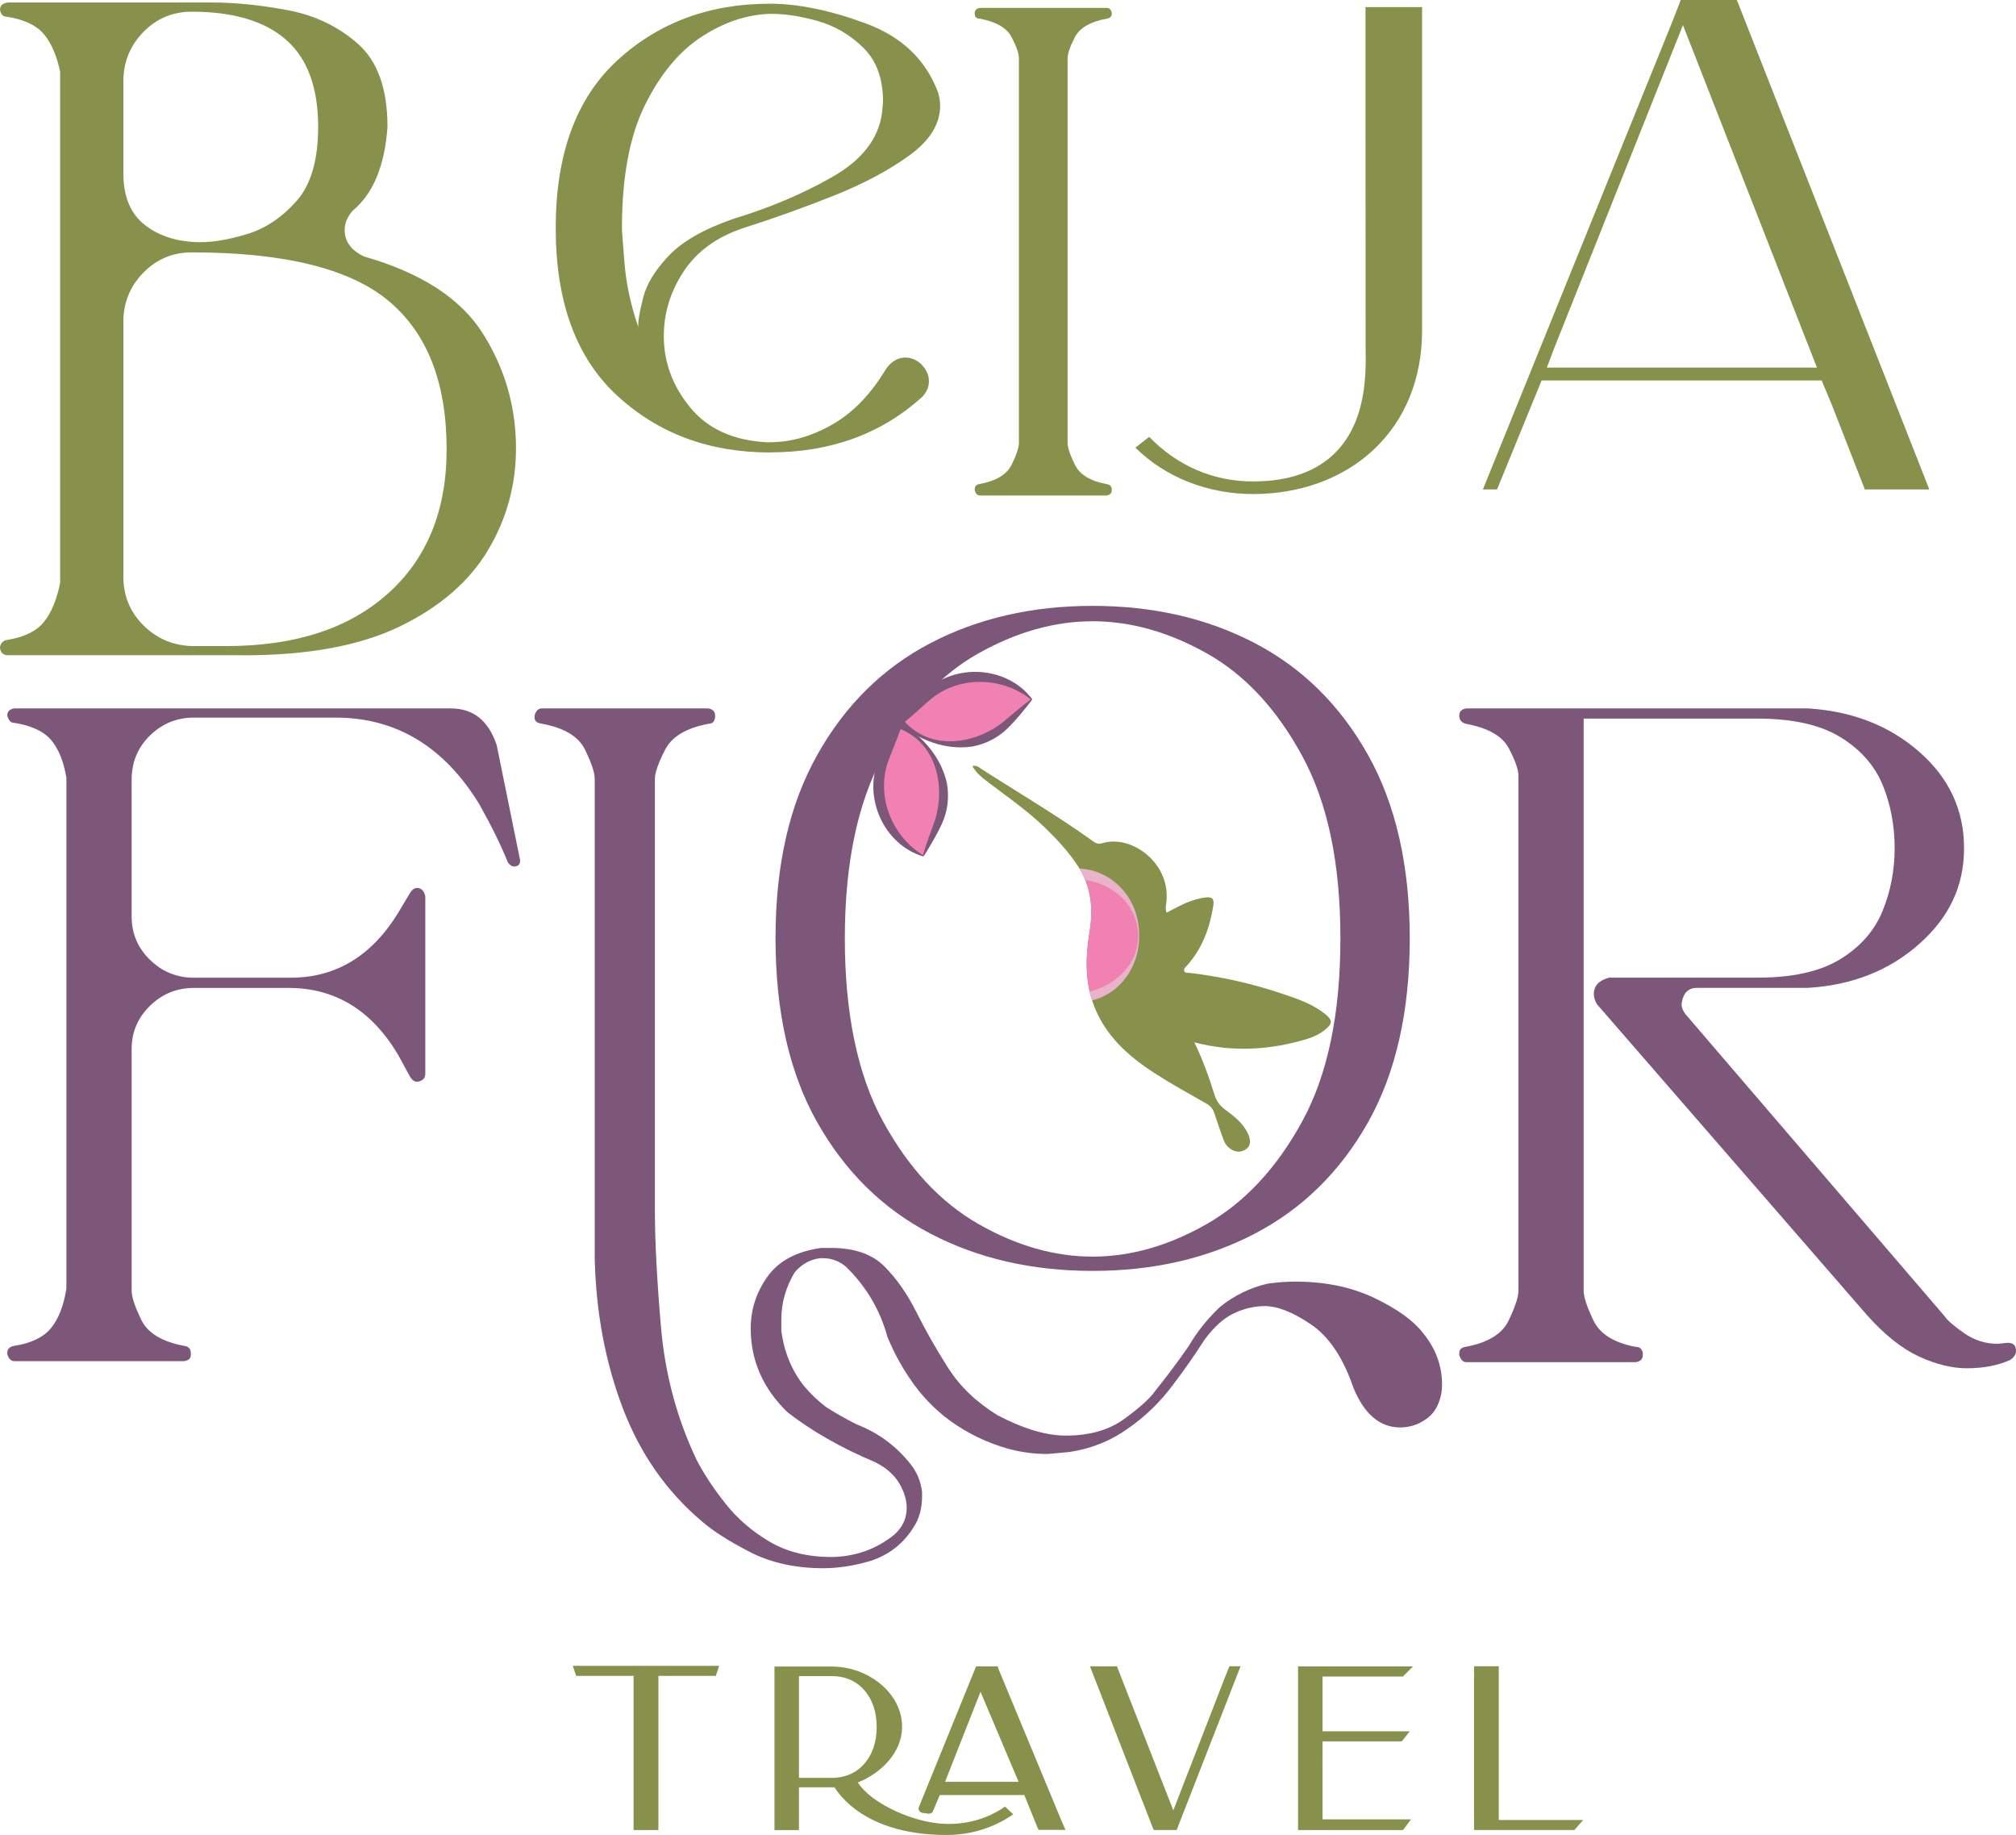 <?xml version="1.0" encoding="UTF-8"?>
<svg id="Capa_2" data-name="Capa 2" xmlns="http://www.w3.org/2000/svg" xmlns:xlink="http://www.w3.org/1999/xlink" viewBox="0 0 598.36 544.51">
  <defs>
    <style>
      .cls-1 {
        clip-path: url(#clippath);
      }

      .cls-2, .cls-3 {
        fill: #87914b;
      }

      .cls-4 {
        fill: #7c577a;
      }

      .cls-4, .cls-3, .cls-5, .cls-6 {
        stroke-width: 0px;
      }

      .cls-5 {
        fill: #e9b3ca;
      }

      .cls-6 {
        fill: #f281b3;
      }
    </style>
    <clipPath id="clippath">
      <path class="cls-3" d="M354.49,309.3c11.5,3,22.5,2.28,33.4-.99,1.99-.6,3.86-1.5,5.48-2.82,2.14-1.74,2.15-2.79.05-4.5-3.94-3.21-8.71-4.72-13.39-6.29-8.72-2.92-17.68-4.89-26.82-6-.62-.07-1.48.16-1.74-.61-.24-.72.48-1.17.9-1.65,4.49-5.06,6.7-11.1,7.75-17.68.33-2.06-.37-2.73-2.39-2.45-2.74.38-5.28,1.33-7.73,2.56-1.23.62-2.45,1.27-3.75,1.95-.47-1.31-.11-2.45-.02-3.56.97-11.57-10.74-19.73-19.19-17.02-1.08.35-1.87-.08-2.73-.69-10.61-7.61-21.88-14.21-32.85-21.27-.74-.48-1.51-1.28-2.86-.98,1.05,1.92,2.54,3.16,4.07,4.34,5.89,4.53,12.06,8.7,17.43,13.9,3.69,3.58,7.16,7.31,9.96,11.65,3.85,5.98,4.46,12.42,3.34,19.29-1.15,7.06-1.44,14.17.99,21.09,3.3,9.39,10.23,15.67,18.28,20.86,4.99,3.22,10.21,6.09,15.38,9.03,1.25.71,1.99,1.62,2.41,2.96.77,2.44,1.65,4.85,2.5,7.27.36,1.02.82,2.02,1.64,2.74,1.5,1.31,3.27,1.79,5.02.7,1.83-1.15,1.58-2.92.82-4.64-1.44-3.24-4.2-5.28-6.91-7.31-1.53-1.15-2.48-2.49-3.06-4.32-1.63-5.2-3.43-10.34-5.98-15.55Z"/>
    </clipPath>
  </defs>
  <g id="Layer_1" data-name="Layer 1">
    <g>
      <path class="cls-6" d="M274.04,253.99h0s4-8.82,4-8.82c5.15-11.35.12-24.72-11.23-29.87h0s-4,8.82-4,8.82c-5.15,11.35-.12,24.72,11.23,29.87Z"/>
      <path class="cls-4" d="M274.1,253.85c-.39.14-.11.03-.19.05,0-.03.03-.12.04-.15.95-3.51,2.44-7.1,3.58-10.47,3.21-10.5.17-23.23-11.06-27.23,2.17-.81.6-.21,1.08-.39-.06.17-.18.47-.24.64-1.15,3.29-2.56,6.53-3.76,9.79-3.53,10.36,1.2,22.11,10.54,27.75h0ZM273.98,254.13c-11.8-3.58-17.99-17.75-13.08-29.02,1.38-3.28,3.15-6.4,4.83-9.53.01-.01.23-.43.25-.47,0,0,.04-.08.04-.08l.02-.04v-.02c.5-.19-1.07.39,1.11-.43,6.72,3.83,12.22,10.24,13.89,17.86.73,3.9.27,8.06-1.32,11.68-1.45,3.25-3.29,6.33-5.15,9.36,0,0-.19.3-.19.3l-.1.15-.05.07-.02.04v.02c-.1.04.18-.06-.22.09h0Z"/>
    </g>
    <g>
      <path class="cls-6" d="M306.21,207.54h0s-6.89,6.8-6.89,6.8c-8.87,8.75-23.16,8.65-31.91-.22h0s6.89-6.8,6.89-6.8c8.87-8.75,23.16-8.65,31.91.22Z"/>
      <path class="cls-4" d="M306.32,207.43c0,.43,0,.13-.01.23-.02.03-.07.1-.09.12-.07.07-.25.35-.32.43-2.2,2.8-4.45,5.59-7.01,8.07-2.85,2.74-6.59,4.61-10.5,5.27-7.72,1.06-15.63-1.88-21.56-6.87.02-2.33.01-.65.02-1.18.02-.02.08-.09.1-.12,0,0,.12-.13.12-.13l.23-.27c2.35-2.66,4.67-5.4,7.27-7.82,8.83-8.5,24.37-7.57,31.75,2.26h0ZM306.1,207.65c-8.52-6.82-21.19-7.21-29.69-.31-2.65,2.25-5.2,4.7-7.89,6.91,0,0-.27.23-.27.23l-.13.11-.07.06-.03.03h-.02c0-.5-.02,1.18,0-1.13,7.64,9.16,20.63,7.61,29.38.98,2.77-2.24,5.63-4.88,8.59-6.98,0,0,.07-.05.07-.05l.04-.03h.02c0,.08.01-.23.02.19h0Z"/>
    </g>
    <g>
      <path class="cls-4" d="M54.52,403.9H4.28c-1.01,0-1.72-.71-2.12-2.12v-.3c0-1.21.71-1.92,2.12-2.12,5.04-.8,8.67-2.57,10.89-5.3,2.22-2.72,3.73-6.61,4.54-11.65v-151.62c-.81-4.84-2.32-8.57-4.54-11.2-2.22-2.62-5.95-4.34-11.2-5.14-.81,0-1.41-.7-1.82-2.12,0-1.21.71-1.92,2.12-2.12h129.53c6.66,0,11.2,3.63,13.62,10.89l6.96,34.2c0,1.21-.61,1.82-1.82,1.82-.61,0-1.21-.4-1.82-1.21-2.02-5.04-4.84-10.79-8.47-17.25-10.49-17.15-24.72-25.72-42.67-25.72h-42.07c-5.05,0-9.38,1.77-13.01,5.3-3.63,3.53-5.45,7.92-5.45,13.17v40.55c0,5.05,1.82,9.34,5.45,12.86,3.63,3.53,7.97,5.3,13.01,5.3h28.75c13.32,0,23.91-6.35,31.78-19.07l3.63-6.05c.61-1.01,1.31-1.51,2.12-1.51,1.21,0,2.01.81,2.42,2.42v52.66c0,1.41-.81,2.22-2.42,2.42-.81,0-1.51-.5-2.12-1.51l-3.63-6.66c-7.87-13.11-18.66-19.67-32.38-19.67h-28.15c-5.05,0-9.38,1.77-13.01,5.3-3.63,3.53-5.45,7.82-5.45,12.86v71.73c0,1.82.96,4.69,2.88,8.63,1.92,3.93,6.2,6.51,12.86,7.72,1.21.2,1.82.91,1.82,2.12v.6c0,1.01-.71,1.62-2.12,1.82Z"/>
      <path class="cls-4" d="M210.12,210.21h-49.33c-1.01,0-1.72.71-2.12,2.12v.6c0,1.01.71,1.61,2.12,1.82,6.66,1.21,10.94,3.78,12.86,7.72,1.91,3.93,2.87,6.81,2.87,8.63v142.54c.4,15.94,3.18,30.67,8.32,44.19,5.14,13.51,12.96,24.71,23.46,33.59,3.22,2.82,7.97,5.85,14.22,9.08,6.25,3.22,13.52,4.84,21.79,4.84,4.44,0,9.08-.71,13.92-2.12,6.25-2.02,10.89-5.95,13.92-11.8,1.01-2.22,1.52-4.64,1.52-7.26v-1.51c-.41-3.23-1.62-6.05-3.63-8.47-4.24-5.25-9.49-9.08-15.74-11.5-3.23-1.62-6.26-3.33-9.08-5.14-2.42-1.82-4.64-3.93-6.66-6.36-3.63-4.64-5.86-10.09-6.66-16.34v-3.33c0-4.84,1.31-9.49,3.93-13.92,2.02-2.42,4.54-3.84,7.57-4.24h.91c2.42,0,4.64.8,6.66,2.42,6.05,5.85,10.19,12.81,12.41,20.88,1.82,4.44,4.03,8.57,6.66,12.41,3.22,4.84,7.16,8.98,11.8,12.41,5.25,3.83,11.1,6.66,17.55,8.47,3.83,1.01,7.66,1.51,11.5,1.51l6.66-.61c6.46-1.01,12.21-3.33,17.25-6.96,5.24-3.63,9.78-8.07,13.62-13.32,3.22-4.24,6.25-8.58,9.08-13.01,2.82-3.83,5.75-6.46,8.78-7.87,3.03-1.41,6.05-2.12,9.08-2.12,3.83,0,8.42,1.82,13.77,5.45,5.34,3.63,9.53,9.88,12.56,18.76,3.23,7.87,7.87,11.8,13.92,11.8,1.61,0,3.22-.3,4.84-.91,2.82-1.21,4.79-2.88,5.9-4.99,1.11-2.12,1.66-4.39,1.66-6.81,0-5.65-1.92-10.8-5.75-15.43-2.83-3.63-7.62-7.07-14.37-10.29-6.76-3.23-14.58-4.84-23.46-4.84-2.63,0-5.35.2-8.17.6-5.25,1.21-9.99,3.53-14.22,6.96-3.63,3.43-6.76,7.36-9.38,11.8-3.23,4.64-6.56,9.08-9.98,13.32-1.41,2.01-4.39,4.69-8.93,8.02-4.54,3.33-10.34,4.99-17.4,4.99-5.85,0-12.61-2.02-20.28-6.05-6.26-3.84-11.15-8.53-14.68-14.07-3.53-5.55-6.66-11.05-9.38-16.49-2.73-5.45-5.9-9.99-9.54-13.62-3.63-3.63-8.88-5.45-15.73-5.45h-3.03c-7.26,1.01-12.56,3.83-15.89,8.47-3.33,4.64-5,9.79-5,15.44,0,9.48,3.63,17.75,10.89,24.82,7.27,5.65,15.94,10.59,26.03,14.83,3.23,1.61,5.6,3.68,7.11,6.2,1.51,2.52,2.27,4.99,2.27,7.41,0,3.03-1.21,5.65-3.63,7.87-5.25,4.24-11.3,6.45-18.16,6.66h-.6c-7.06,0-13.16-1.51-18.31-4.54-5.14-3.03-9.49-6.76-13.01-11.2-3.53-4.44-6.41-8.78-8.62-13.01-5.86-12.31-9.38-25.42-10.59-39.34-1.21-13.92-1.82-25.53-1.82-34.8v-128.02c0-1.82,1.01-4.69,3.03-8.63,2.02-3.93,6.36-6.51,13.02-7.72,1.01,0,1.61-.6,1.82-1.82v-.6c0-1.21-.71-1.92-2.12-2.12Z"/>
      <path class="cls-4" d="M324.3,377.12c-17.96,0-34-3.68-48.12-11.05-14.12-7.36-25.32-18.36-33.59-32.99-8.28-14.63-12.41-32.84-12.41-54.63s4.13-39.75,12.41-54.48c8.27-14.73,19.47-25.77,33.59-33.14,14.12-7.36,30.16-11.05,48.12-11.05s33.99,3.68,48.12,11.05c14.12,7.37,25.32,18.41,33.59,33.14,8.27,14.73,12.41,32.89,12.41,54.48s-4.14,40-12.41,54.63c-8.27,14.63-19.47,25.63-33.59,32.99-14.12,7.37-30.16,11.05-48.12,11.05ZM324.3,372.88c11.3,0,22.59-3.23,33.89-9.68,11.3-6.46,20.73-16.59,28.3-30.42,7.57-13.82,11.35-31.93,11.35-54.32s-3.78-40.25-11.35-54.17c-7.57-13.92-17-24.06-28.3-30.41-11.3-6.35-22.6-9.53-33.89-9.53s-22.6,3.18-33.9,9.53c-11.3,6.35-20.73,16.49-28.3,30.41-7.57,13.92-11.35,31.98-11.35,54.17s3.78,40.51,11.35,54.32c7.57,13.82,17,23.96,28.3,30.42,11.3,6.46,22.59,9.68,33.9,9.68Z"/>
      <path class="cls-4" d="M583.83,406.02c-4.44,0-9.18-1.16-14.23-3.48-5.04-2.32-10.19-6.4-15.43-12.26l-80.2-92.31c-.6-1.01-.91-2.01-.91-3.03,0-2.42,1.51-4.03,4.54-4.84h44.19c10.29,0,18.41-1.82,24.36-5.45,5.95-3.63,10.14-8.37,12.56-14.22,2.42-5.85,3.63-12.11,3.63-18.76s-1.21-13.17-3.63-18.92c-2.42-5.75-6.61-10.44-12.56-14.07-5.95-3.63-14.18-5.45-24.66-5.45h-51.45v169.78c0,1.82.96,4.74,2.88,8.78,1.92,4.04,6.1,6.66,12.56,7.87,1.21,0,1.91.61,2.12,1.82v.6c0,1.21-.71,1.91-2.12,2.12h-50.24c-1.01,0-1.72-.71-2.12-2.12v-.6c0-1.01.6-1.61,1.82-1.82,6.66-1.21,10.94-3.83,12.86-7.87,1.92-4.03,2.88-6.96,2.88-8.78v-152.83c0-1.82-.96-4.54-2.88-8.17-1.92-3.63-6.2-6.05-12.86-7.26-1.21-.4-1.82-1.21-1.82-2.42s.7-1.92,2.12-2.12h101.39c13.11.81,24.11,5.1,32.99,12.86,8.88,7.77,13.32,17.3,13.32,28.6s-4.44,20.58-13.32,28.45c-8.88,7.87-19.88,12.21-32.99,13.01h-32.99c-2.62,0-4.14,1.62-4.54,4.84,0,1.01.4,2.02,1.21,3.03l76.87,89.58c.8,1.21,2.73,2.88,5.75,4.99,3.03,2.12,6.36,3.18,9.99,3.18l3.03-.3c1.61,0,2.42.81,2.42,2.42,0,1.01-.6,1.92-1.82,2.72-3.63,1.61-7.87,2.42-12.71,2.42Z"/>
    </g>
    <g>
      <path class="cls-3" d="M72.33,194.43H2.42c-1.41,0-2.22-.7-2.42-2.12v-.3c.2-1.21.91-1.92,2.12-2.12,5.04-.8,8.67-2.57,10.89-5.3,2.22-2.72,3.83-6.61,4.84-11.65V21.32c-1.01-4.84-2.62-8.57-4.84-11.2-2.22-2.62-5.85-4.34-10.89-5.14-1.21,0-1.92-.7-2.12-2.12C0,1.65.8.94,2.42.74h60.53c6.86,0,14.32.76,22.4,2.27,8.07,1.51,15.03,4.84,20.88,9.99,5.85,5.15,8.78,13.37,8.78,24.67-.81,11.5-4.24,19.78-10.29,24.82-1.62,1.82-2.42,3.74-2.42,5.75,0,3.43,1.92,6.05,5.75,7.87,16.95,4.84,28.7,12.46,35.26,22.85,6.55,10.39,9.84,21.74,9.84,34.05,0,10.89-2.78,20.99-8.32,30.26-5.55,9.28-14.22,16.8-26.03,22.55-11.8,5.75-27.29,8.63-46.46,8.63ZM59.62,71.86c3.83,0,8.42-.8,13.77-2.42,5.34-1.61,10.19-4.84,14.53-9.68,4.34-4.84,6.51-12.2,6.51-22.09,0-11.7-3.18-20.32-9.53-25.88-6.35-5.55-15.69-8.32-27.99-8.32-5.65,0-10.44,2.02-14.38,6.05-3.93,4.04-5.9,8.88-5.9,14.53v27.54c0,6.86,2.17,11.95,6.51,15.28,4.34,3.33,9.84,4.99,16.49,4.99ZM67.19,191.71c20.38,0,36.36-5.19,47.97-15.59,11.6-10.39,17.4-24.66,17.4-42.82,0-19.77-5.75-34.45-17.25-44.03-11.5-9.58-30.97-14.38-58.41-14.38-5.65,0-10.44,2.02-14.38,6.05-3.93,4.04-5.9,8.88-5.9,14.53v75.66c0,5.65,1.97,10.44,5.9,14.38,3.93,3.93,8.72,6.01,14.38,6.2h10.29Z"/>
      <path class="cls-3" d="M228.49,134.26c-17.96,0-33.04-5.6-45.24-16.8-12.21-11.2-18.31-27.79-18.31-49.78s6.1-38.59,18.31-49.78c12.2-11.2,27.28-16.8,45.24-16.8,8.48,0,18.01,1.97,28.6,5.9,10.59,3.93,17.7,10.74,21.34,20.43.4,1.41.61,2.72.61,3.93,0,5.45-3.08,10.39-9.23,14.83-6.16,4.44-13.67,8.43-22.55,11.95-8.88,3.53-17.76,6.71-26.63,9.53-7.87,2.62-13.77,6.91-17.71,12.86-3.93,5.95-5.9,12.36-5.9,19.22,0,7.67,2.57,14.68,7.72,21.03,5.15,6.36,12.66,9.84,22.55,10.44h1.21c6.25,0,12.46-1.76,18.61-5.3,6.15-3.53,11.45-9.03,15.89-16.49,1.61-2.22,3.53-3.33,5.75-3.33,1.61,0,3.13.61,4.54,1.82,1.61,1.62,2.42,3.33,2.42,5.14s-.71,3.43-2.12,4.84c-12.11,10.9-27.14,16.34-45.09,16.34ZM189.45,97.04v-.91c0-1.41.5-4.09,1.51-8.02,1.01-3.93,3.53-8.02,7.57-12.26,4.03-4.24,10.39-7.87,19.07-10.89,10.69-3.23,20.48-7.36,29.36-12.41,8.88-5.04,13.82-11.4,14.83-19.07l.3-3.33c0-6.86-1.97-12.2-5.9-16.04-3.93-3.83-8.43-6.45-13.47-7.87-5.05-1.41-9.49-2.12-13.32-2.12h-.91c-6.86.2-13.62,2.47-20.28,6.81-6.66,4.34-12.26,11.1-16.8,20.28-4.54,9.18-6.81,21.34-6.81,36.47,0,.81.25,4.29.76,10.44.5,6.16,1.86,12.46,4.09,18.92Z"/>
      <path class="cls-3" d="M328.41,147.03h-37.53c-.76,0-1.28-.53-1.58-1.58v-.23c0-.9.45-1.43,1.36-1.58,4.97-.9,8.17-2.83,9.61-5.76,1.43-2.94,2.15-5.09,2.15-6.44V17.27c0-1.36-.72-3.43-2.15-6.22-1.43-2.79-4.64-4.63-9.61-5.54-.9,0-1.36-.53-1.36-1.58,0-.9.53-1.43,1.58-1.58h37.53c.9,0,1.43.53,1.58,1.58,0,.9-.45,1.43-1.36,1.58-4.97.9-8.18,2.75-9.61,5.54-1.43,2.79-2.15,4.86-2.15,6.22v114.17c0,1.36.71,3.5,2.15,6.44,1.43,2.94,4.56,4.86,9.38,5.76,1.05.15,1.58.68,1.58,1.58v.23c0,.9-.53,1.43-1.58,1.58Z"/>
      <path class="cls-3" d="M422.08,2.1v95.92c0,14.3-4.95,26.52-14.32,35.36-9.03,8.52-21.76,13.22-35.85,13.22h-.01c-13.46,0-26.02-4.98-34.91-13.76l4.09-3.21c8.43,8.66,19.04,13.23,30.82,13.23,10.65,0,18.91-2.91,24.55-8.66,9.27-9.44,9.01-23.65,8.87-31.28l-.03-100.82h16.79Z"/>
      <path class="cls-3" d="M572.63,145.24h-19.13l-9.81-25.15-3.01-7.2h-83.12l-13.23,32.34h-4.2L496.15,6.96l2.71-6.96h16.65l56.49,143.63.63,1.61ZM539.28,109.08L499.51,7.45l-38.43,96.4-1.96,5.23h80.15Z"/>
    </g>
    <g>
      <path class="cls-2" d="M354.49,309.3c11.5,3,22.5,2.28,33.4-.99,1.99-.6,3.86-1.5,5.48-2.82,2.14-1.74,2.15-2.79.05-4.5-3.94-3.21-8.71-4.72-13.39-6.29-8.72-2.92-17.68-4.89-26.82-6-.62-.07-1.48.16-1.74-.61-.24-.72.48-1.17.9-1.65,4.49-5.06,6.7-11.1,7.75-17.68.33-2.06-.37-2.73-2.39-2.45-2.74.38-5.28,1.33-7.73,2.56-1.23.62-2.45,1.27-3.75,1.95-.47-1.31-.11-2.45-.02-3.56.97-11.57-10.74-19.73-19.19-17.02-1.08.35-1.87-.08-2.73-.69-10.61-7.61-21.88-14.21-32.85-21.27-.74-.48-1.51-1.28-2.86-.98,1.05,1.92,2.54,3.16,4.07,4.34,5.89,4.53,12.06,8.7,17.43,13.9,3.69,3.58,7.16,7.31,9.96,11.65,3.85,5.98,4.46,12.42,3.34,19.29-1.15,7.06-1.44,14.17.99,21.09,3.3,9.39,10.23,15.67,18.28,20.86,4.99,3.22,10.21,6.09,15.38,9.03,1.25.71,1.99,1.62,2.41,2.96.77,2.44,1.65,4.85,2.5,7.27.36,1.02.82,2.02,1.64,2.74,1.5,1.31,3.27,1.79,5.02.7,1.83-1.15,1.58-2.92.82-4.64-1.44-3.24-4.2-5.28-6.91-7.31-1.53-1.15-2.48-2.49-3.06-4.32-1.63-5.2-3.43-10.34-5.98-15.55Z"/>
      <g class="cls-1">
        <g>
          <circle class="cls-6" cx="319.63" cy="277.67" r="18.33"/>
          <path class="cls-5" d="M338.11,277.67c.13,13.79-12.67,24.02-25.82,17.7-15.02-7.42-16.33-28.98-.28-36.08,13.34-5.58,26.28,4.45,26.1,18.38h0ZM337.81,277.67c-.17-14.91-19.73-22.13-30.14-11.96-8.93,8.41-6.98,24.02,5.26,28.13,10.83,3.76,24.97-4.05,24.88-16.17h0Z"/>
        </g>
      </g>
    </g>
    <g>
      <path class="cls-3" d="M213.43,494.31l-.96,2.99h-17.05v45.74h-7.37v-45.74h-17.04l-1-2.99h43.42Z"/>
      <path class="cls-3" d="M298.32,536.09l2.42,2.27c-5.77,4.03-12.62,6.14-19.79,6.14-17.86,0-28.46-6.72-33.29-14.15h-.77s-9.76,0-9.76,0v12.7s-7.26,0-7.26,0v-48.54s4.78.01,4.78.01h12.24c10.84,0,20.84,7.94,20.84,17.75v.32c0,7.32-6.19,13.62-13.15,16.33,4,6.05,14.69,10.84,22.67,11.98,1.48.21,2.96.32,4.42.32,6.01,0,11.77-1.77,16.65-5.14ZM260.2,512.63v-.35c0-8.24-4.87-14.92-13.31-14.92h-9.75v30.19h9.75c8.44,0,13.31-6.68,13.31-14.92ZM316.26,542.99h-7.99l-.4-.85-3.74-9.23-.09-.26h-25.12l-.11.26-1.88,4.5c-.21.5-.76.83-1.34.77-.56-.05-1.14-.13-1.75-.23-.88-.14-1.42-.97-1.11-1.73l15.87-39.02,1.11-2.73h6.39l.29.85,19.07,45.93.8,1.74ZM302.32,528.72l-.23-.55-11.07-26.16-10.3,26.16-.21.55h21.81Z"/>
      <path class="cls-3" d="M368.2,494.45l-18.64,47.75-.3.83h-6.81l-.36-.83-17.42-44.77-1.16-2.98h7.99s.07,0,.07,0l-.04.07,16.72,42.67,15.47-39.84,1.18-2.91h3.31Z"/>
      <path class="cls-3" d="M392.53,539.87h26.27l-2.38,3.17h-31.15v-48.56h1.71s32.39,0,32.39,0l-2.95,3h-23.89v13.94h0v2.32h25.91l-2.38,2.98h-23.52v3.71h-.02v4.66h.02v14.79Z"/>
      <path class="cls-3" d="M444.83,540.05h25.06s-2.54,2.92-2.6,2.98h-29.79v-45.71l.03-2.89h4.64,0s2.67,0,2.67,0v45.62Z"/>
    </g>
  </g>
</svg>
